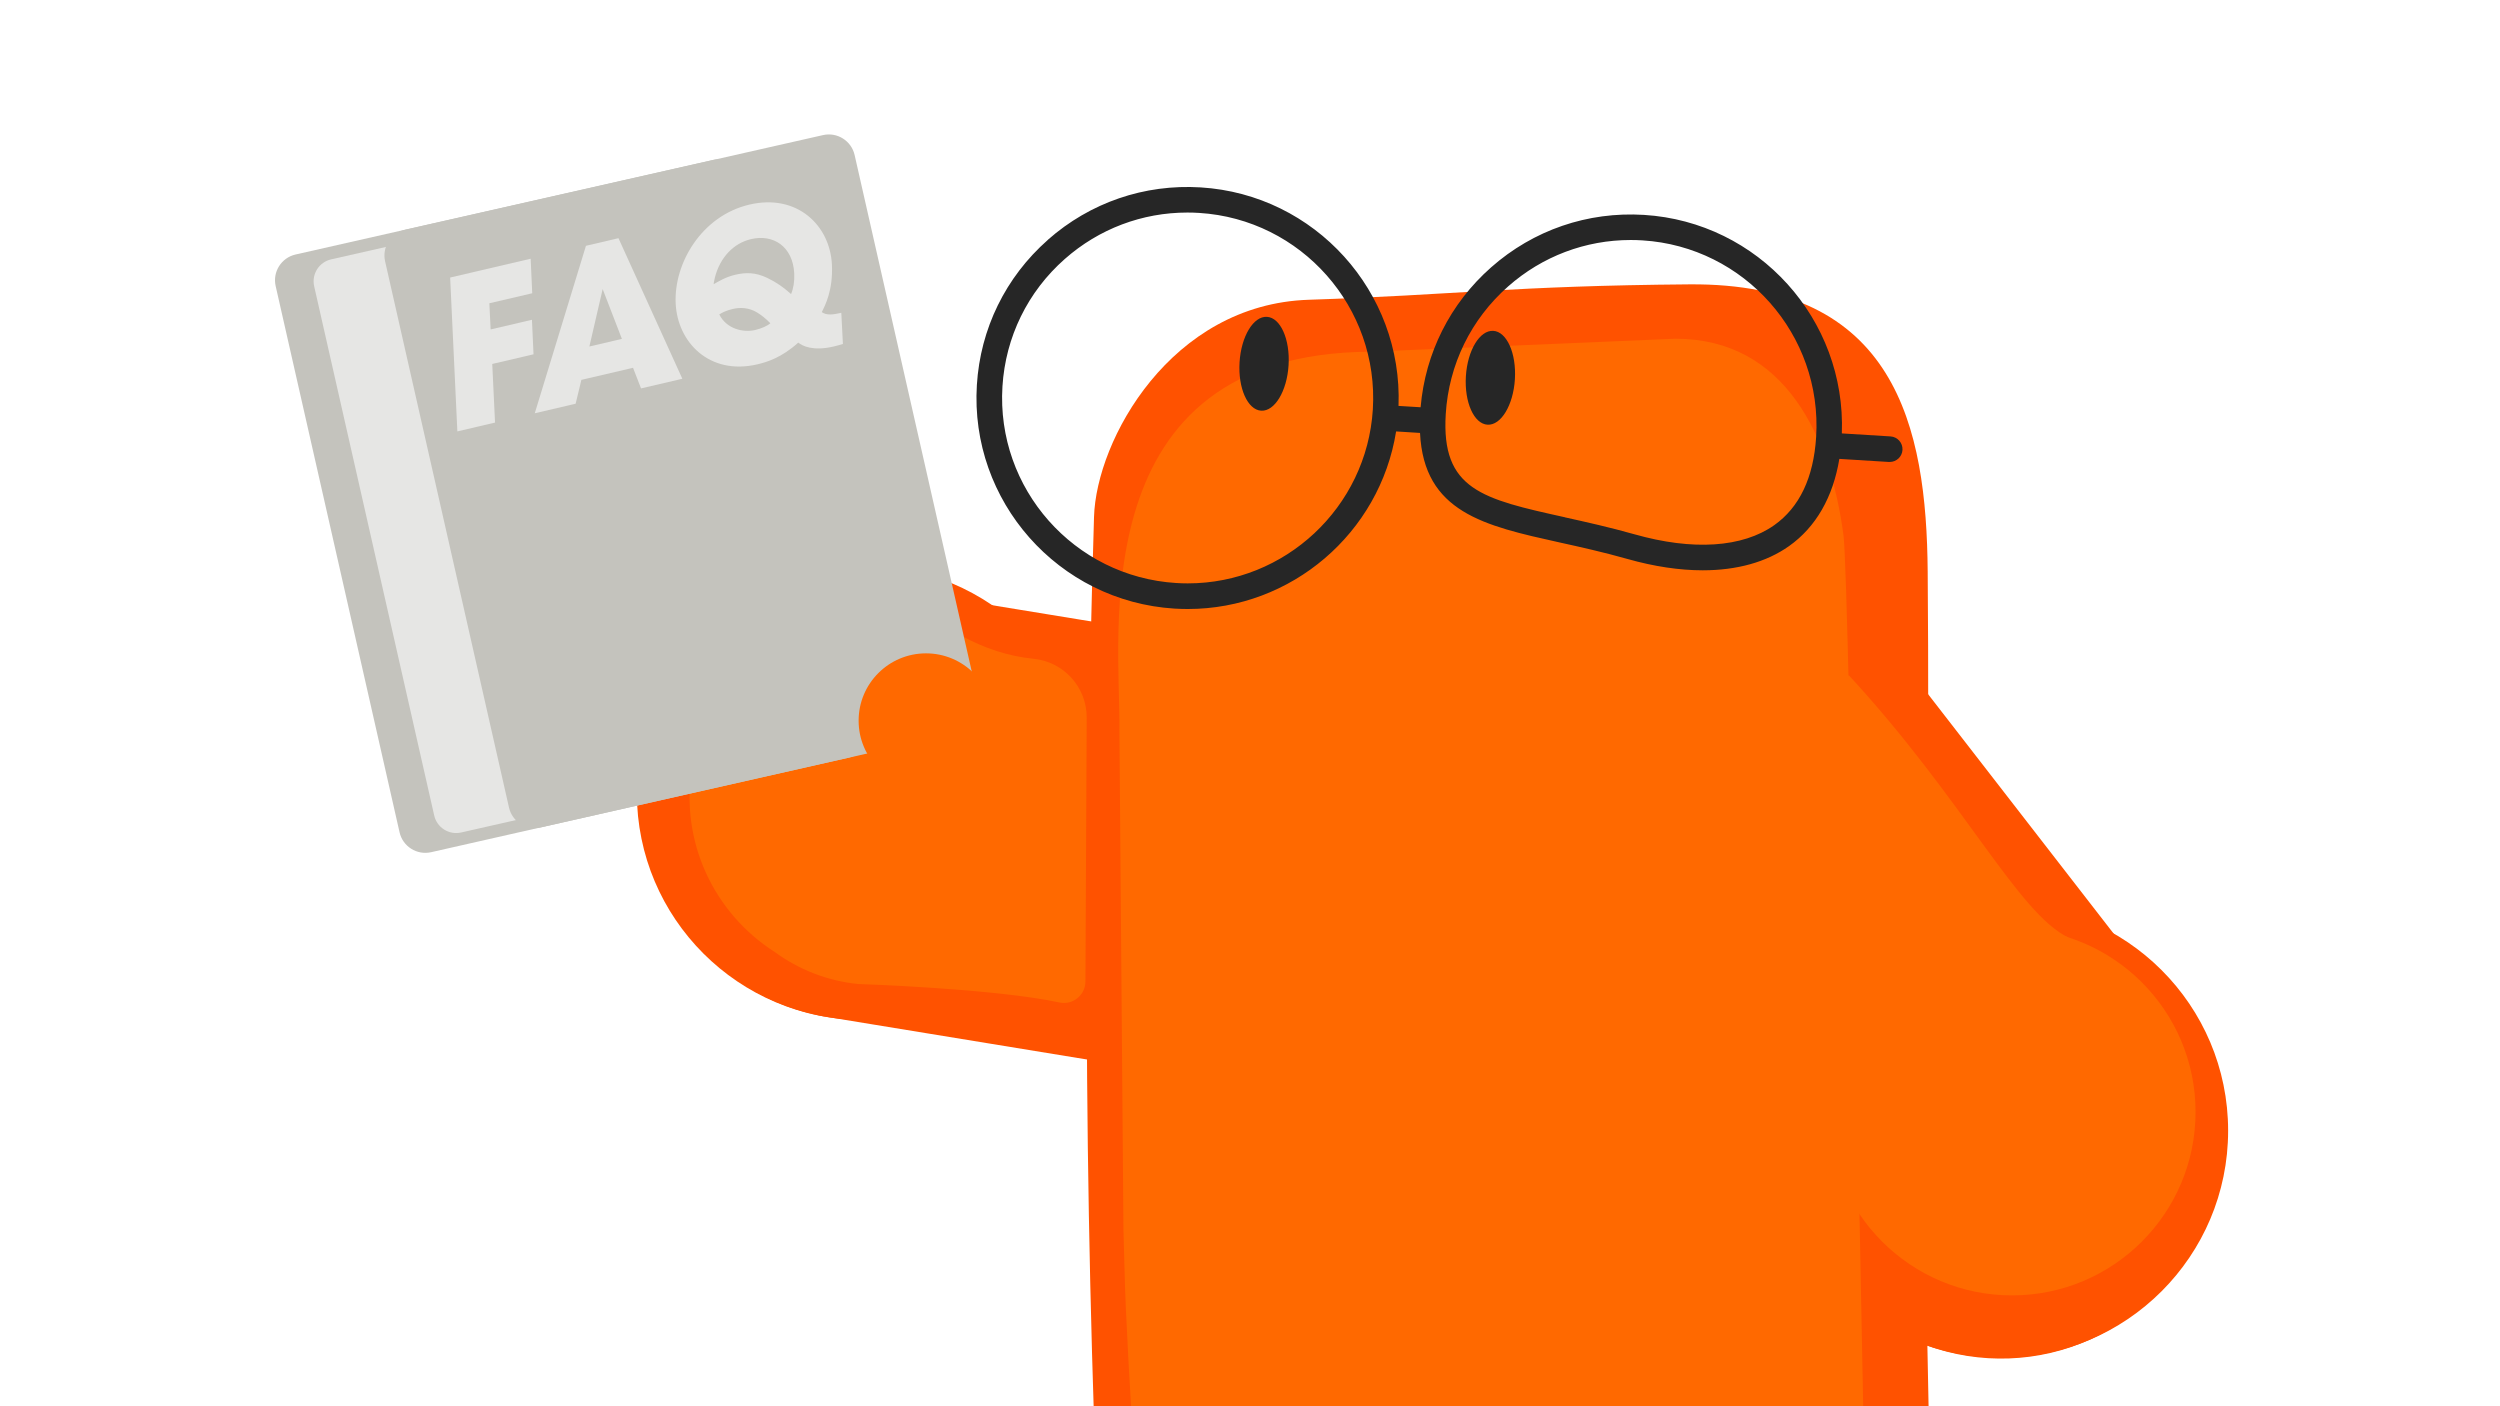 <svg width="800" height="450" viewBox="0 0 800 450" fill="none" xmlns="http://www.w3.org/2000/svg">
<g clip-path="url(#clip0_370_145)">
<g clip-path="url(#clip1_370_145)">
<path d="M584.309 406.275L427.229 203.6C404.657 172.668 411.458 129.317 442.402 106.762C473.359 84.207 516.744 91.003 539.317 121.924L696.396 324.599C718.969 355.531 712.168 398.882 681.223 421.437C650.267 443.991 606.881 437.196 584.309 406.275Z" fill="#FF5200"/>
<path d="M640.253 434.513C600.076 434.513 567.506 401.968 567.506 361.822C567.506 321.677 600.076 289.132 640.253 289.132C680.43 289.132 713 321.677 713 361.822C713 401.968 680.43 434.513 640.253 434.513Z" fill="#FF5200"/>
<path d="M266.855 325.782L520.028 367.236C557.996 372.332 592.904 345.712 598.005 307.773C603.105 269.835 576.464 234.954 538.496 229.857L285.323 188.404C247.355 183.307 212.447 209.927 207.346 247.866C202.245 285.805 228.886 320.685 266.855 325.782Z" fill="#FF5200"/>
<path d="M276.54 326.426C236.363 326.426 203.793 293.882 203.793 253.736C203.793 213.59 236.363 181.046 276.54 181.046C316.717 181.046 349.287 213.59 349.287 253.736C349.287 293.882 316.717 326.426 276.54 326.426Z" fill="#FF5200"/>
<path d="M572.97 565.798C516.686 564.896 460.425 566.852 404.153 565.95C377.124 565.493 354.013 549.266 352.875 524.567C347.059 398.648 346.297 291.417 350.085 165.428C350.823 140.717 374.709 97.365 418.798 95.924C465.174 94.413 484.322 91.448 540.606 90.992C606.693 90.464 616.484 136.522 616.86 182.909C617.903 312.413 613.6 391.231 619.58 520.595C620.753 546.008 600.01 566.243 572.97 565.786V565.798Z" fill="#FF5200"/>
<path d="M589.89 171.11C585.81 140.448 571.704 108.391 536.104 108.391L438.287 112.55C346.016 113.206 358.586 203.19 358.211 233.431L359.501 393.411C359.77 401.694 359.899 410.517 360.263 418.449C362.42 466.277 366.478 512.229 366.478 512.229C366.665 535.944 386.154 555.077 409.887 554.878C416.746 554.819 428.355 553.929 435.906 551.117C441.089 549.195 446.553 548.211 452.076 548.164L517.507 547.707C523.968 547.661 530.323 549.043 536.292 551.515C543.855 554.655 554.56 555.663 561.021 555.616C599.74 555.3 597.829 514.854 597.829 514.62C597.829 514.596 597.829 514.584 597.829 514.561C596.328 485.75 591.907 186.166 589.902 171.11H589.89Z" fill="#FF6900"/>
<path d="M565.43 106.75L562.686 106.973C563.718 106.879 564.609 106.809 565.43 106.75Z" fill="#FF6900"/>
<path d="M569.124 106.458L567.564 106.586C568.185 106.528 568.69 106.493 569.124 106.458Z" fill="#FF6900"/>
<path d="M330.772 210.818C322.705 210.009 314.942 207.444 307.848 203.53C299.452 198.914 289.767 196.242 279.307 196.254C250.943 196.278 226.447 216.911 221.558 244.831C217.278 269.343 228.652 292.366 247.941 304.657C255.527 310.187 264.603 313.878 274.605 314.885C274.605 314.885 318.014 316.28 339.004 320.791C343.284 321.716 347.329 318.436 347.341 314.054L347.74 229.647C347.786 219.933 340.434 211.779 330.76 210.818H330.772Z" fill="#FF6900"/>
<path d="M94.587 81.438L228.341 51.148C232.894 50.116 237.423 52.969 238.455 57.519L278.1 232.304C279.132 236.855 276.277 241.379 271.723 242.41L137.97 272.701C133.416 273.732 128.888 270.88 127.856 266.33L88.211 91.544C87.179 86.994 90.034 82.469 94.587 81.438Z" fill="#C4C3BD"/>
<path d="M105.973 82.993L242.151 52.153C246.035 51.274 249.898 53.707 250.778 57.588L289.189 226.934C290.07 230.815 287.635 234.675 283.75 235.554L147.573 266.394C143.688 267.274 139.826 264.841 138.946 260.959L100.534 91.613C99.654 87.732 102.089 83.873 105.973 82.993Z" fill="#E6E6E4"/>
<path d="M129.609 73.523L263.363 43.233C267.916 42.201 272.445 45.054 273.477 49.604L313.122 224.39C314.154 228.94 311.299 233.464 306.745 234.496L172.992 264.786C168.438 265.817 163.91 262.965 162.878 258.415L123.233 83.629C122.201 79.079 125.056 74.555 129.609 73.523Z" fill="#C4C3BD"/>
<path d="M296.321 252.166C284.412 252.166 274.758 242.519 274.758 230.619C274.758 218.719 284.412 209.072 296.321 209.072C308.231 209.072 317.885 218.719 317.885 230.619C317.885 242.519 308.231 252.166 296.321 252.166Z" fill="#FF6900"/>
<path d="M403.568 131.42C399.237 131.151 396.144 124.211 396.659 115.918C397.174 107.625 401.102 101.12 405.432 101.389C409.763 101.657 412.856 108.598 412.341 116.89C411.826 125.183 407.898 131.688 403.568 131.42Z" fill="#262626"/>
<path d="M475.991 135.903C471.661 135.635 468.568 128.695 469.083 120.402C469.597 112.109 473.525 105.604 477.856 105.873C482.187 106.141 485.28 113.081 484.765 121.374C484.25 129.667 480.322 136.172 475.991 135.903Z" fill="#262626"/>
<path d="M643.841 414.524C611.403 414.524 585.106 388.248 585.106 355.835C585.106 323.422 611.403 297.146 643.841 297.146C676.279 297.146 702.576 323.422 702.576 355.835C702.576 388.248 676.279 414.524 643.841 414.524Z" fill="#FF6900"/>
<path d="M661.922 300.029C645.764 292.319 628.363 255.892 591.567 216.02C584.016 234.45 563.238 255.716 561.232 275.529C559.227 295.342 561.397 315.846 569.605 333.995C577.813 352.144 592.411 367.751 610.891 375.203" fill="#FF6900"/>
<path d="M335.31 76.744C348.842 64.805 366.196 58.853 384.219 59.966C420.85 62.239 448.91 93.429 447.526 129.891L454.597 130.324C456.086 112.972 464.048 97.119 477.169 85.543C490.701 73.604 508.055 67.652 526.078 68.765C562.71 71.038 590.77 102.228 589.386 138.69L604.958 139.651C607.221 139.791 608.933 141.736 608.792 143.986C608.663 146.154 606.857 147.829 604.712 147.829C604.63 147.829 604.536 147.829 604.454 147.829L588.589 146.845C586.572 159.089 581.084 168.673 572.489 174.754C565.219 179.898 555.78 182.499 544.875 182.499C537.452 182.499 529.338 181.292 520.778 178.867C513.051 176.676 505.593 175.023 499.015 173.571C474.977 168.24 455.617 163.94 454.41 138.538L446.753 138.057C441.558 170.583 413.263 194.883 380.079 194.883C378.684 194.883 377.265 194.836 375.846 194.754C338.664 192.446 310.287 160.342 312.597 123.189C313.711 105.192 321.778 88.707 335.31 76.767V76.744ZM500.797 165.556C507.481 167.033 515.067 168.72 523.018 170.97C541.72 176.277 557.609 175.234 567.763 168.052C575.843 162.334 580.357 152.832 581.166 139.815C583.195 107.16 558.254 78.947 525.586 76.92C524.331 76.838 523.076 76.803 521.822 76.803C507.352 76.803 493.539 82.005 482.599 91.659C470.708 102.146 463.626 116.639 462.641 132.457C461.128 156.745 474.39 159.686 500.797 165.533V165.556ZM376.362 186.564C377.605 186.646 378.848 186.682 380.079 186.682C411.153 186.682 437.348 162.428 439.307 131.027C441.335 98.373 416.394 70.159 383.726 68.132C382.471 68.05 381.217 68.015 379.962 68.015C365.492 68.015 351.679 73.217 340.739 82.872C328.849 93.358 321.767 107.852 320.782 123.669C318.753 156.324 343.694 184.537 376.362 186.564Z" fill="#262626"/>
<path d="M144.033 88.817L169.812 82.788L170.315 93.839L156.593 97.044L157.005 105.417L170.223 102.327L170.727 113.379L157.52 116.464L158.411 135.223L146.355 138.047L144.049 88.822L144.033 88.817Z" fill="#E6E6E4"/>
<path d="M184.201 129.189L171.125 132.248L187.504 78.657L197.909 76.218L218.349 121.202L205.131 124.291L202.571 117.692L186.041 121.558L184.201 129.189ZM192.849 92.528L188.601 110.88L199.006 108.441L192.86 92.523L192.849 92.528Z" fill="#E6E6E4"/>
<path d="M269.739 110.059C268.797 110.348 267.855 110.636 266.703 110.896C260.194 112.418 256.778 110.731 255.447 109.631C250.109 114.441 245.468 115.864 242.329 116.594C227.076 120.165 216.792 109.594 216.215 97.079C215.616 84.171 224.581 69.025 239.839 65.465C255.091 61.895 265.636 72.144 266.218 84.722C266.59 92.905 264.068 97.662 262.969 99.877C264.489 100.937 266.405 100.748 269.218 100.097L269.733 110.075L269.739 110.059ZM241.762 105.573C243.681 105.123 245.568 104.284 246.515 103.445C244.918 101.798 243.534 100.777 242.284 100.004C239.763 98.441 236.901 98.294 234.54 98.856C232.5 99.326 231.109 100.003 230.168 100.616C232.467 105.258 237.808 106.505 241.694 105.594L241.746 105.568L241.762 105.573ZM240.343 76.517C234.791 77.809 230.399 82.341 228.755 88.847C228.653 89.548 228.399 90.206 228.37 90.949C229.732 90.157 232.145 88.658 235.268 87.922C238.711 87.121 241.748 87.144 245.457 88.897C248.645 90.436 250.596 91.872 253.141 94.101C253.878 92.374 254.281 90.068 254.157 87.535C253.737 78.827 247.414 74.865 240.4 76.502L240.348 76.528L240.343 76.517Z" fill="#E6E6E4"/>
</g>
</g>
<defs>
<clipPath id="clip0_370_145">
<rect width="800" height="450" fill="white"/>
</clipPath>
<clipPath id="clip1_370_145">
<rect width="625" height="551" fill="white" transform="matrix(-1 0 0 1 713 43)"/>
</clipPath>
</defs>
</svg>
